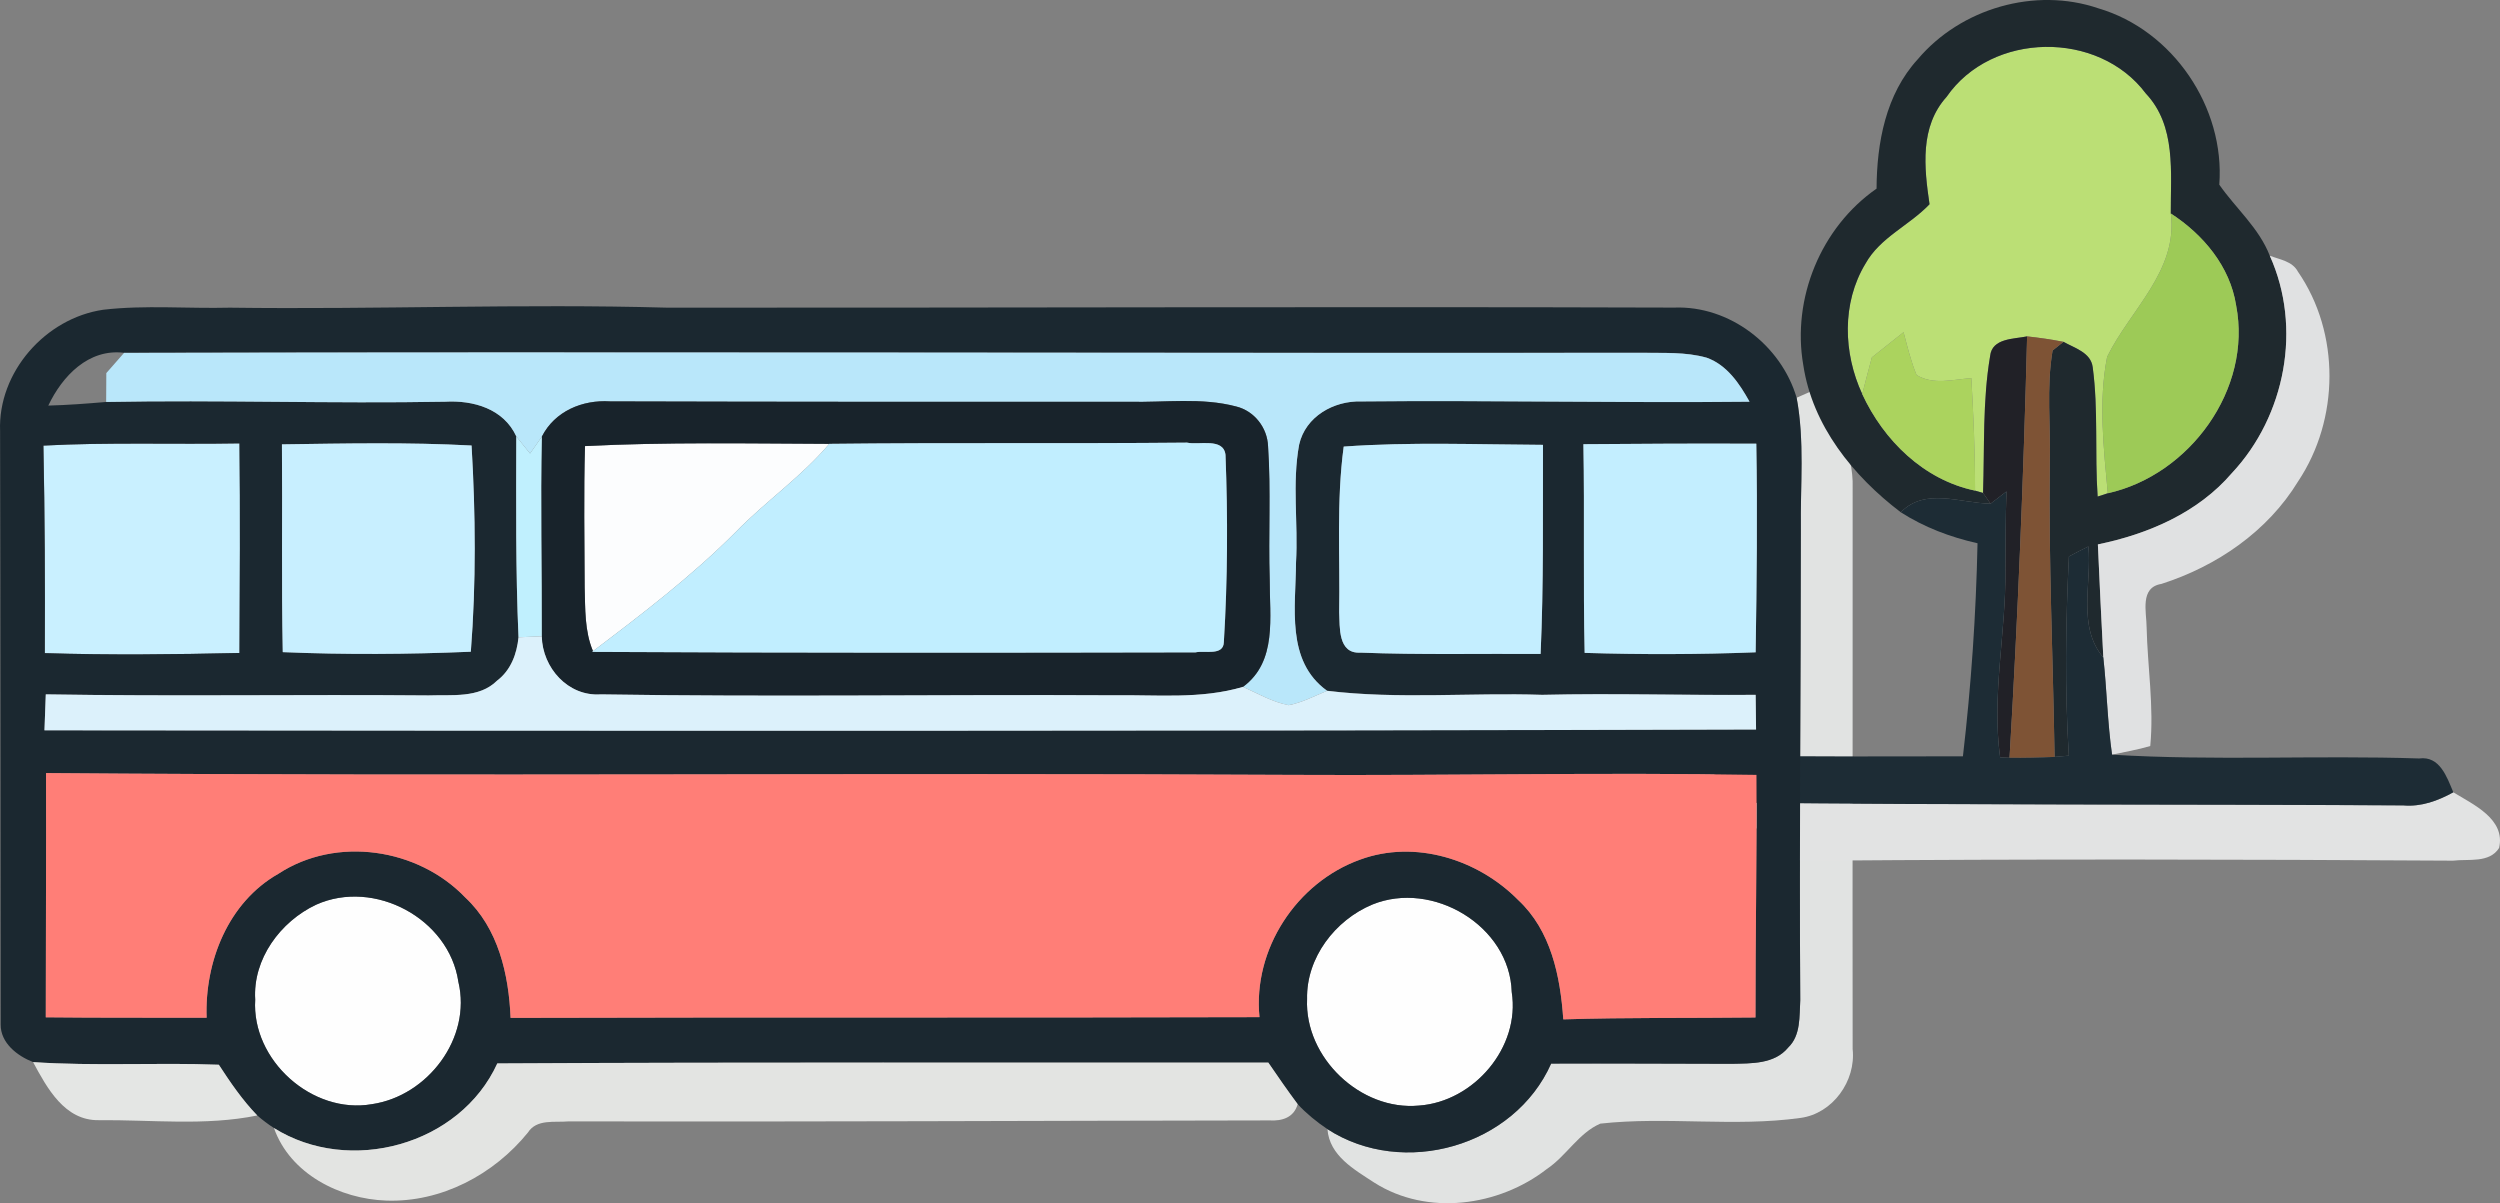 <?xml version="1.0" encoding="UTF-8"?><svg id="_レイヤー_2" xmlns="http://www.w3.org/2000/svg" viewBox="0 0 303.08 145.86"><rect x="0" y="0" width="303.08" height="145.86" fill="#808080" stroke="none"/><defs><style>.cls-1{fill:#1b2830;}.cls-1,.cls-2,.cls-3,.cls-4,.cls-5,.cls-6,.cls-7,.cls-8,.cls-9,.cls-10,.cls-11,.cls-12,.cls-13,.cls-14,.cls-15,.cls-16,.cls-17,.cls-18,.cls-19,.cls-20,.cls-21,.cls-22,.cls-23,.cls-24,.cls-25{stroke-width:0px;}.cls-2{fill:#18232b;}.cls-3{fill:#1d2c35;}.cls-4{fill:#212127;}.cls-5{fill:#1f292e;}.cls-6{fill:#c3eeff;}.cls-7{fill:#dcf1fb;}.cls-8{fill:#c8efff;}.cls-9{fill:#c4eeff;}.cls-10{fill:#c9f0ff;}.cls-11{fill:#e1e3e2;}.cls-12{fill:#e0e1e2;}.cls-13{fill:#abd35e;}.cls-14{fill:#bbdf75;}.cls-15{fill:#c0f0fe;}.cls-16{fill:#9dca57;}.cls-17{fill:#c1eeff;}.cls-18{fill:#b9e7fa;}.cls-19{fill:#ff7e77;}.cls-20{fill:#7e5335;}.cls-21{fill:#e3e4e2;}.cls-22{fill:#e2e3e3;}.cls-23{fill:#e4e6e4;}.cls-24{fill:#fefefe;}.cls-25{fill:#fcfdfe;}</style></defs><g id="Layer_1"><path class="cls-11" d="m217.81,48.22c.5-.22,1.49-.66,1.98-.88,2.7,3.36,4.95,7.39,4.81,11.84.02,22.66-.03,45.33,0,68,.42,3.87-2.42,7.83-6.33,8.35-8.04,1.12-16.21-.2-24.26.69-2.62,1.13-4.12,3.92-6.48,5.5-5.83,4.54-14.51,5.73-20.91,1.66-2.43-1.59-5.45-3.26-5.69-6.49,9.19,5.95,22.66,2.1,27.12-7.95,7.3-.03,14.6.02,21.89.03,2.36-.06,5.17.06,6.84-1.97,1.55-1.48,1.35-3.79,1.47-5.75-.13-19.03.08-38.06.07-57.09-.07-5.32.47-10.68-.51-15.94Z"/><path class="cls-14" d="m235.99,11.74c5.47-7.92,18.4-8.09,24.15-.41,3.72,3.94,3,9.58,3.03,14.55.91,6.93-4.95,11.7-7.72,17.38-1.07,5.43-.42,11.06.08,16.54-.31.1-.93.3-1.23.4-.36-5.23.1-10.51-.6-15.7-.23-1.78-2.24-2.32-3.54-3.06-1.47-.29-2.95-.5-4.41-.66-1.59.33-4.25.2-4.48,2.37-.93,5.47-.67,11.07-.86,16.61l-.97-.28c.01-4.55-.19-9.1-.45-13.64-2.2.16-4.63.87-6.64-.38-.7-1.68-1.11-3.45-1.58-5.19-1.29,1.01-2.57,2.03-3.84,3.05-.4,1.47-.78,2.96-1.17,4.45-2.3-4.96-2.49-11.04.39-15.8,1.78-3.2,5.33-4.64,7.77-7.21-.65-4.43-1.2-9.4,2.07-13.02Z"/><path class="cls-22" d="m291.39,97.64c2.15.18,4.17-.56,6.03-1.59,2.42,1.49,6.36,3.24,5.55,6.75-1.17,1.87-3.72,1.31-5.58,1.54-25.67-.16-51.34-.2-77.01,0-1.99-.12-4.43.28-5.85-1.45-1.33-1.87-2.31-3.98-3.97-5.59,26.93.3,53.89.17,80.83.33Z"/><path class="cls-5" d="m232.49,7.19c5.21-6.18,14.23-8.8,21.9-6.18,9.04,2.65,15.37,12.01,14.66,21.38,2,2.87,4.81,5.24,6.12,8.61,3.94,8.71,1.9,19.42-4.59,26.35-4.12,4.81-10.16,7.4-16.25,8.65.21,4.57.41,9.14.66,13.71-3.19-3.75-1.38-9-1.81-13.46-.8.39-1.58.79-2.36,1.21-.4,8.04-.51,16.1-.01,24.15-.43.04-1.3.11-1.73.15-.18-11.85-.73-23.7-.58-35.56.12-4.56-.43-9.19.34-13.71.33-.26.99-.79,1.32-1.05,1.3.74,3.31,1.28,3.54,3.06.7,5.19.24,10.47.6,15.7.3-.1.92-.3,1.23-.4,9.92-2.21,17.53-12.61,15.56-22.78-.74-4.74-4-8.6-7.92-11.14-.03-4.97.69-10.61-3.03-14.55-5.75-7.68-18.68-7.51-24.15.41-3.27,3.62-2.72,8.59-2.07,13.02-2.44,2.57-5.99,4.01-7.77,7.21-2.88,4.76-2.69,10.84-.39,15.8,2.6,5.62,7.46,10.41,13.68,11.71l.97.28c.23.32.68.97.91,1.3-3.68-.05-7.87-2.01-10.89,1.04-5.77-4.38-10.7-10.48-11.81-17.82-1.41-8.09,2.13-16.72,8.88-21.41.03-5.56,1.11-11.44,4.99-15.68Z"/><path class="cls-16" d="m263.17,25.88c3.92,2.54,7.18,6.4,7.92,11.14,1.97,10.17-5.64,20.57-15.56,22.78-.5-5.48-1.15-11.11-.08-16.54,2.77-5.68,8.63-10.45,7.72-17.38Z"/><path class="cls-12" d="m275.17,31c1.19.47,2.73.65,3.41,1.93,5.15,7.47,5.04,17.91.03,25.42-3.71,6.09-9.87,10.29-16.58,12.44-2.65.43-1.8,3.41-1.79,5.29.11,4.78.9,9.59.44,14.36-1.52.46-3.1.71-4.63,1.05-.56-3.91-.63-7.87-1.06-11.78-.25-4.57-.45-9.14-.66-13.71,6.09-1.25,12.13-3.84,16.25-8.65,6.49-6.93,8.53-17.64,4.59-26.35Z"/><path class="cls-13" d="m230.77,40.27c.47,1.74.88,3.51,1.58,5.19,2.01,1.25,4.44.54,6.64.38.26,4.54.46,9.09.45,13.64-6.22-1.3-11.08-6.09-13.68-11.71.39-1.49.77-2.98,1.17-4.45,1.27-1.02,2.55-2.04,3.84-3.05Z"/><path class="cls-4" d="m241.27,43.15c.23-2.17,2.89-2.04,4.48-2.37-.43,17.04-1.12,34.07-2.13,51.09l-1.14-.05c-1.04-7.58.72-15.13.64-22.71.01-3.18.02-6.36.13-9.53-.65.49-1.29.99-1.93,1.48-.23-.33-.68-.98-.91-1.3.19-5.54-.07-11.14.86-16.61Z"/><path class="cls-20" d="m245.75,40.78c1.46.16,2.94.37,4.41.66-.33.26-.99.79-1.32,1.05-.77,4.52-.22,9.15-.34,13.71-.15,11.86.4,23.71.58,35.56-1.83.09-3.65.13-5.46.11,1.01-17.02,1.7-34.05,2.13-51.09Z"/><path class="cls-3" d="m241.32,61.06c.64-.49,1.28-.99,1.93-1.48-.11,3.17-.12,6.35-.13,9.53.08,7.58-1.68,15.13-.64,22.71l1.14.05c1.81.02,3.63-.02,5.46-.11.43-.04,1.3-.11,1.73-.15-.5-8.05-.39-16.11.01-24.15.78-.42,1.56-.82,2.36-1.21.43,4.46-1.38,9.71,1.81,13.46.43,3.91.5,7.87,1.06,11.78,12.39.76,24.83.05,37.23.46,2.5-.34,3.37,2.26,4.14,4.1-1.86,1.03-3.88,1.77-6.03,1.59-26.94-.16-53.9-.03-80.83-.33-1.93.08-3.79-2.44-2.33-4.06.76-1.49,2.68-1.55,4.14-1.59,8.53.05,17.07.06,25.6.03,1-8.58,1.59-17.2,1.77-25.83-3.3-.74-6.47-1.94-9.31-3.76,3.02-3.05,7.21-1.09,10.89-1.04Z"/><path class="cls-24" d="m38.32,109.68c7.04-3.17,16.12,1.67,17.25,9.35,1.63,6.82-3.72,13.84-10.48,14.83-7.25,1.27-14.61-5.34-14.15-12.67-.31-4.92,3.05-9.47,7.38-11.51Z"/><path class="cls-24" d="m166.37,109.66c7.29-2.98,16.67,2.57,16.9,10.61,1.06,6.7-4.6,13.29-11.24,13.76-7.08.67-13.89-5.82-13.57-12.92-.11-5,3.4-9.57,7.91-11.45Z"/><path class="cls-25" d="m70.92,54.08c9.86-.5,19.74-.31,29.61-.27-3.37,3.99-7.72,6.97-11.35,10.7-5.31,5.33-11.3,9.9-17.29,14.43-1.03-2.44-.93-5.13-1.01-7.72-.02-5.71-.12-11.43.04-17.14Z"/><path class="cls-10" d="m5.26,54.02c7.92-.42,15.85-.13,23.78-.27.09,8.47.03,16.94,0,25.41-7.86.18-15.74.27-23.6.02.04-8.39,0-16.78-.17-25.16Z"/><path class="cls-1" d="m12.52,37.55c5.09-.59,10.24-.12,15.36-.25,17.68.24,35.36-.5,53.04,0,40.69.02,81.37-.14,122.05-.01,6.71-.26,12.97,4.57,14.84,10.93.98,5.26.44,10.62.51,15.94,0,19.03-.2,38.06-.07,57.09-.12,1.96.08,4.27-1.47,5.75-1.67,2.03-4.48,1.91-6.84,1.97-7.29-.01-14.59-.06-21.89-.03-4.46,10.05-17.93,13.9-27.12,7.95-1.31-.88-2.54-1.88-3.61-3.03-1.23-1.65-2.4-3.34-3.56-5.04-31.15.03-62.31-.07-93.47.1-4.53,9.93-17.93,13.57-27.08,7.83-.72-.46-1.39-.97-2.02-1.52-1.8-1.86-3.26-4-4.66-6.15-7.51-.29-15.03.19-22.52-.32-1.92-.75-3.95-2.32-3.93-4.56-.03-23.98-.01-47.97-.07-71.95-.27-7.15,5.51-13.68,12.51-14.7Zm-6.66,11.62c2.34-.06,4.68-.24,7.01-.44,13.69-.26,27.39.22,41.08-.03,3.43-.2,7.1.85,8.64,4.2-.01,8.11-.09,16.24.27,24.36-.2,2-.93,3.99-2.6,5.25-2.19,2.17-5.49,1.68-8.3,1.79-15.47-.14-30.94.13-46.41-.13-.06,1.45-.11,2.9-.16,4.36,69.17.07,138.33.1,207.5-.1-.02-1.4-.04-2.8-.05-4.2-8.63.08-17.25-.2-25.88,0-8.69-.29-17.41.56-26.07-.49-5.05-3.63-3.79-10.2-3.77-15.56.28-4.76-.49-9.59.38-14.29.77-3.41,4.2-5.33,7.52-5.23,15.69-.16,31.39.2,47.08.03-1.22-2.19-2.72-4.44-5.19-5.33-2.58-.73-5.29-.55-7.94-.6-61.31.06-122.62-.14-183.93.01-4.32-.53-7.49,2.83-9.18,6.39Zm-.6,4.85c.17,8.38.21,16.77.17,25.16,7.86.25,15.74.16,23.6-.02.04-8.47.1-16.94,0-25.41-7.93.14-15.86-.15-23.78.27Zm28.92-.15c.07,8.39-.07,16.79.1,25.19,7.59.32,15.21.27,22.8-.05.65-8.31.58-16.69.09-25-7.66-.41-15.33-.25-22.99-.14Zm128.72.27c-.9,6.65-.43,13.38-.55,20.07.09,1.82-.17,5.07,2.57,4.91,7.27.28,14.57.11,21.85.16.38-8.44.26-16.9.29-25.35-8.05-.04-16.12-.37-24.16.21Zm29.06-.29c.15,8.43-.04,16.87.15,25.3,6.9.21,13.82.2,20.73-.07.13-8.43.23-16.86.08-25.29-6.99-.03-13.98,0-20.96.06ZM5.58,93.72c.03,9.87-.03,19.74-.03,29.61,6.5.07,13,.04,19.5.05-.24-6.78,2.6-13.99,8.7-17.45,7.02-4.6,16.92-3.12,22.66,2.88,4,3.73,5.27,9.31,5.49,14.59,30.26-.09,60.52,0,90.79-.09-.82-8.22,4.49-16.33,12.21-19.1,6.66-2.44,14.27-.04,19.14,4.89,4,3.71,5.12,9.27,5.48,14.48,7.76-.24,15.53-.14,23.3-.23-.01-9.8.18-19.61.12-29.41-18.68-.32-37.37.1-56.06,0-50.43-.28-100.87.19-151.3-.22Zm32.74,15.96c-4.33,2.04-7.69,6.59-7.38,11.51-.46,7.33,6.9,13.94,14.15,12.67,6.76-.99,12.11-8.01,10.48-14.83-1.13-7.68-10.21-12.52-17.25-9.35Zm128.05-.02c-4.51,1.88-8.02,6.45-7.91,11.45-.32,7.1,6.49,13.59,13.57,12.92,6.64-.47,12.3-7.06,11.24-13.76-.23-8.04-9.61-13.59-16.9-10.61Z"/><path class="cls-18" d="m15.04,42.78c61.31-.15,122.62.05,183.93-.01,2.65.05,5.36-.13,7.94.6,2.47.89,3.97,3.14,5.19,5.33-15.69.17-31.39-.19-47.08-.03-3.32-.1-6.75,1.82-7.52,5.23-.87,4.7-.1,9.53-.38,14.29-.02,5.36-1.28,11.93,3.77,15.56-1.53.62-3.03,1.43-4.67,1.74-1.96-.38-3.72-1.41-5.53-2.22,4.19-3.08,3.21-8.52,3.24-13.03-.17-5.38.16-10.77-.2-16.13-.08-2.25-1.66-4.29-3.86-4.83-4.23-1.12-8.65-.47-12.97-.57-20.98.01-41.97.01-62.95-.05-3.35-.21-6.7,1.19-8.26,4.27-.48.68-.96,1.36-1.43,2.05-.42-.52-1.25-1.56-1.67-2.08-1.54-3.35-5.21-4.4-8.64-4.2-13.69.25-27.39-.23-41.08.03,0-.88.02-2.63.02-3.5.72-.82,1.43-1.64,2.15-2.45Z"/><path class="cls-2" d="m65.69,52.93c1.56-3.08,4.91-4.48,8.26-4.27,20.98.06,41.97.06,62.95.05,4.32.1,8.74-.55,12.97.57,2.2.54,3.78,2.58,3.86,4.83.36,5.36.03,10.75.2,16.13-.03,4.51.95,9.95-3.24,13.03-5.11,1.52-10.5.94-15.75,1.02-20.7-.11-41.4.22-62.1-.11-3.97.28-7.08-3.22-7.16-7.04.03-8.07-.17-16.14.01-24.21Zm5.23,1.15c-.16,5.71-.06,11.43-.04,17.14.08,2.59-.02,5.28,1.01,7.72l-.11.09c24.38.13,48.77.11,73.15.06,1.08-.26,3.41.47,3.44-1.26.46-7.55.49-15.14.2-22.69-.25-2.12-3.22-1.15-4.67-1.48-14.46.14-28.91-.02-43.37.15-9.87-.04-19.75-.23-29.61.27Z"/><path class="cls-15" d="m62.59,52.9c.42.52,1.25,1.56,1.67,2.08.47-.69.95-1.37,1.43-2.05-.18,8.07.02,16.14-.01,24.21-.7.03-2.12.09-2.82.12-.36-8.12-.28-16.25-.27-24.36Z"/><path class="cls-8" d="m34.18,53.87c7.66-.11,15.33-.27,22.99.14.49,8.31.56,16.69-.09,25-7.59.32-15.21.37-22.8.05-.17-8.4-.03-16.8-.1-25.19Z"/><path class="cls-17" d="m100.53,53.81c14.46-.17,28.91-.01,43.37-.15,1.45.33,4.42-.64,4.67,1.48.29,7.55.26,15.14-.2,22.69-.03,1.73-2.36,1-3.44,1.26-24.38.05-48.77.07-73.15-.06l.11-.09c5.99-4.53,11.98-9.1,17.29-14.43,3.63-3.73,7.98-6.71,11.35-10.7Z"/><path class="cls-9" d="m162.9,54.14c8.04-.58,16.11-.25,24.16-.21-.03,8.45.09,16.91-.29,25.35-7.28-.05-14.58.12-21.85-.16-2.74.16-2.48-3.09-2.57-4.91.12-6.69-.35-13.42.55-20.07Z"/><path class="cls-6" d="m191.96,53.85c6.98-.06,13.97-.09,20.96-.06.15,8.43.05,16.86-.08,25.29-6.91.27-13.83.28-20.73.07-.19-8.43,0-16.87-.15-25.3Z"/><path class="cls-7" d="m62.86,77.26c.7-.03,2.12-.09,2.82-.12.08,3.82,3.19,7.32,7.16,7.04,20.7.33,41.4,0,62.1.11,5.25-.08,10.64.5,15.75-1.02,1.81.81,3.57,1.84,5.53,2.22,1.64-.31,3.14-1.12,4.67-1.74,8.66,1.05,17.38.2,26.07.49,8.63-.21,17.25.07,25.88,0,.01,1.4.03,2.8.05,4.2-69.17.2-138.33.17-207.5.1.05-1.46.1-2.91.16-4.36,15.47.26,30.94-.01,46.41.13,2.81-.11,6.11.38,8.3-1.79,1.67-1.26,2.4-3.25,2.6-5.25Z"/><path class="cls-19" d="m5.58,93.72c50.43.41,100.87-.06,151.3.22,18.69.1,37.38-.32,56.06,0,.06,9.8-.13,19.61-.12,29.41-7.77.09-15.54-.01-23.3.23-.36-5.21-1.48-10.77-5.48-14.48-4.87-4.93-12.48-7.33-19.14-4.89-7.72,2.77-13.03,10.88-12.21,19.1-30.27.09-60.53,0-90.79.09-.22-5.28-1.49-10.86-5.49-14.59-5.74-6-15.64-7.48-22.66-2.88-6.1,3.46-8.94,10.67-8.7,17.45-6.5-.01-13,.02-19.5-.05,0-9.87.06-19.74.03-29.61Z"/><path class="cls-23" d="m4.01,128.76c7.49.51,15.01.03,22.52.32,1.4,2.15,2.86,4.29,4.66,6.15-6.31,1.29-12.83.51-19.22.57-4.13.07-6.27-3.9-7.96-7.04Z"/><path class="cls-21" d="m60.29,128.92c31.16-.17,62.32-.07,93.47-.1,1.16,1.7,2.33,3.39,3.56,5.04-.46,1.63-1.89,2.06-3.41,1.97-28.33.04-56.67.18-85.01.12-1.67.15-3.84-.32-4.9,1.35-4.13,5.1-10.51,8.48-17.15,8.25-5.64-.19-11.67-3.22-13.64-8.8,9.15,5.74,22.55,2.1,27.08-7.83Z"/></g></svg>